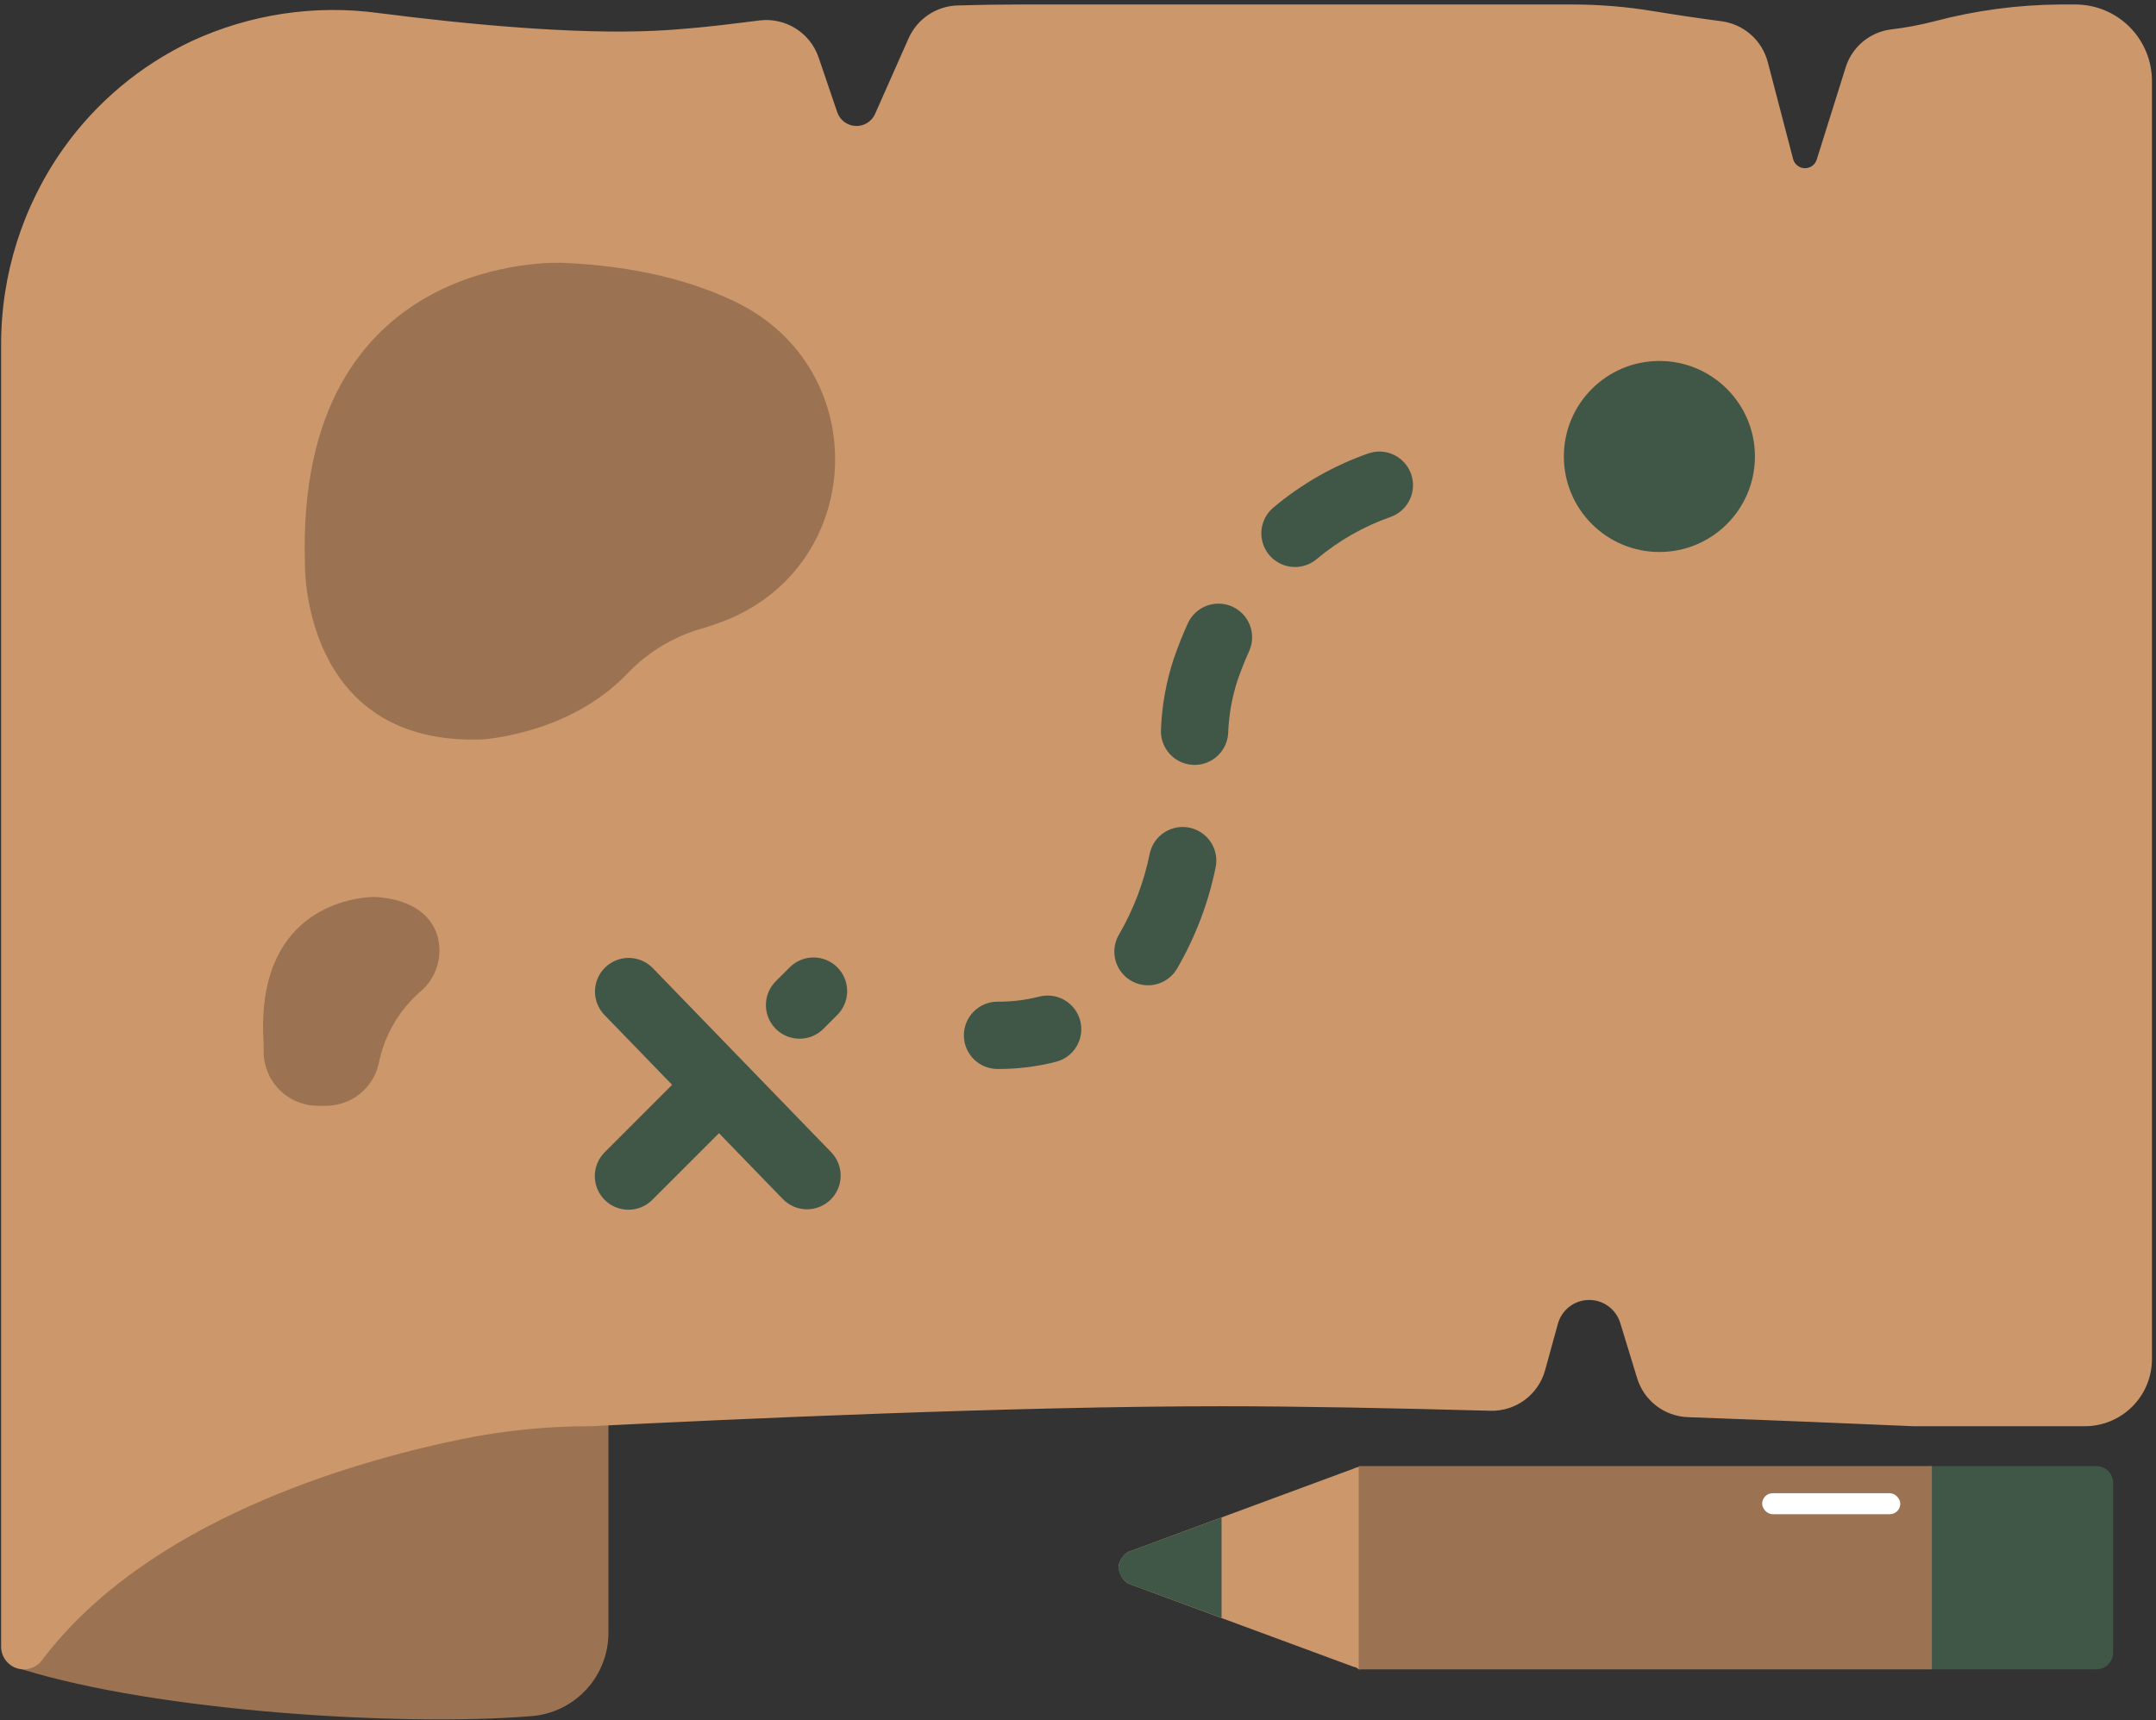 <svg width="406" height="324" viewBox="0 0 406 324" fill="none" xmlns="http://www.w3.org/2000/svg">
<rect x="0" y="0" width="406" height="324" fill="#333333" stroke="none"/>
<path d="M114.577 259.998V307.561C114.58 311.519 113.092 315.332 110.409 318.241C107.727 321.151 104.047 322.943 100.102 323.261C75.17 325.262 29.612 322.347 4.09 314.417C4.085 314.421 38.521 263.433 114.577 259.998Z" fill="#9B7352"/>
<path d="M390.836 0.848H387.859C379.876 0.91 371.933 1.978 364.218 4.025C361.547 4.713 358.833 5.22 356.094 5.543C354.124 5.794 352.269 6.608 350.751 7.888C349.233 9.168 348.117 10.859 347.537 12.758L342.11 30.064C341.96 30.543 341.658 30.961 341.249 31.253C340.841 31.546 340.348 31.697 339.846 31.685C339.344 31.673 338.859 31.498 338.465 31.186C338.071 30.874 337.79 30.442 337.663 29.956L332.887 11.677C332.36 9.672 331.247 7.87 329.69 6.503C328.133 5.135 326.202 4.263 324.147 3.999C319.924 3.446 315.623 2.802 311.345 2.101C306.358 1.275 301.312 0.855 296.257 0.848H192.244C188.281 0.848 184.319 0.906 180.359 1.023C178.39 1.075 176.476 1.683 174.838 2.777C173.201 3.87 171.906 5.405 171.104 7.204L164.788 21.453C164.476 22.158 163.958 22.752 163.303 23.157C162.648 23.563 161.886 23.762 161.117 23.727C160.347 23.693 159.605 23.427 158.989 22.965C158.373 22.503 157.91 21.865 157.662 21.136L154.155 10.825C153.387 8.566 151.866 6.64 149.846 5.369C147.827 4.098 145.432 3.561 143.063 3.846C142.124 3.963 141.186 4.08 140.249 4.197C134.143 4.986 128.356 5.561 123.262 5.799C108.075 6.505 87.783 4.572 71.25 2.452C59.243 0.828 47.023 2.675 36.032 7.775C26.416 12.328 18.129 19.272 11.961 27.942C4.245 38.819 0.135 51.843 0.212 65.179V310.17C0.211 311.067 0.492 311.941 1.015 312.669C1.539 313.397 2.278 313.942 3.128 314.226C3.978 314.511 4.896 314.521 5.753 314.254C6.609 313.988 7.359 313.459 7.898 312.743C27.567 286.608 65.85 275.43 86.859 271.093C94.894 269.453 103.074 268.635 111.274 268.651C137.442 267.33 191.078 264.887 229.981 264.887C244.654 264.887 262.494 265.238 280.649 265.74C282.973 265.804 285.251 265.088 287.12 263.705C288.989 262.322 290.34 260.352 290.958 258.111L293.369 249.358C293.721 248.082 294.477 246.954 295.525 246.144C296.572 245.335 297.854 244.887 299.178 244.869C300.502 244.851 301.796 245.262 302.865 246.042C303.935 246.823 304.722 247.929 305.109 249.195L308.288 259.596C308.919 261.663 310.179 263.481 311.892 264.798C313.605 266.114 315.686 266.865 317.845 266.943C334.363 267.547 349.355 268.171 360.297 268.649H392.604C395.955 268.649 399.168 267.318 401.538 264.948C403.907 262.579 405.238 259.365 405.238 256.015V15.249C405.237 11.429 403.719 7.767 401.018 5.066C398.318 2.366 394.655 0.848 390.836 0.848Z" fill="#CB976B"/>
<path d="M122.933 182.366C122.354 181.768 121.663 181.29 120.899 180.96C120.135 180.629 119.314 180.452 118.481 180.438C117.649 180.425 116.822 180.576 116.048 180.882C115.274 181.188 114.568 181.644 113.97 182.223C113.372 182.802 112.894 183.493 112.563 184.257C112.232 185.021 112.055 185.843 112.042 186.675C112.029 187.507 112.179 188.334 112.486 189.108C112.792 189.882 113.247 190.588 113.827 191.186L126.57 204.344L113.902 217.015C113.305 217.602 112.831 218.301 112.506 219.072C112.181 219.843 112.011 220.671 112.008 221.508C112.004 222.344 112.167 223.174 112.485 223.947C112.804 224.721 113.272 225.424 113.864 226.016C114.456 226.608 115.159 227.077 115.932 227.395C116.706 227.714 117.535 227.876 118.372 227.873C119.209 227.87 120.037 227.701 120.808 227.376C121.579 227.051 122.278 226.576 122.865 225.98L135.394 213.452L147.456 225.903C148.629 227.093 150.225 227.771 151.896 227.79C153.567 227.809 155.178 227.167 156.378 226.005C157.579 224.842 158.271 223.253 158.306 221.582C158.341 219.911 157.714 218.295 156.563 217.083L122.933 182.366Z" fill="#405748"/>
<path d="M150.564 195.659C151.397 195.66 152.222 195.497 152.991 195.178C153.761 194.859 154.459 194.392 155.048 193.802L157.59 191.259C158.197 190.675 158.681 189.976 159.015 189.202C159.348 188.428 159.524 187.596 159.532 186.754C159.54 185.911 159.38 185.076 159.062 184.296C158.743 183.516 158.273 182.807 157.677 182.212C157.082 181.616 156.373 181.145 155.594 180.826C154.814 180.507 153.978 180.346 153.136 180.354C152.294 180.361 151.461 180.537 150.687 180.87C149.914 181.203 149.214 181.687 148.629 182.293L146.086 184.836C145.2 185.722 144.597 186.852 144.352 188.081C144.108 189.311 144.233 190.585 144.713 191.744C145.193 192.902 146.006 193.892 147.048 194.588C148.09 195.284 149.316 195.656 150.57 195.656L150.564 195.659Z" fill="#405748"/>
<path d="M216.176 185.595C215.052 185.593 213.949 185.293 212.98 184.725C212.01 184.157 211.209 183.342 210.658 182.363C210.107 181.383 209.827 180.275 209.845 179.152C209.863 178.028 210.179 176.93 210.761 175.969C213.491 171.248 215.434 166.114 216.515 160.768C216.692 159.953 217.028 159.18 217.505 158.495C217.981 157.809 218.588 157.225 219.29 156.774C219.993 156.324 220.778 156.017 221.599 155.871C222.421 155.725 223.263 155.742 224.078 155.922C224.893 156.102 225.664 156.442 226.348 156.921C227.031 157.4 227.613 158.009 228.061 158.713C228.508 159.418 228.812 160.204 228.955 161.026C229.098 161.848 229.077 162.691 228.893 163.505C227.516 170.205 225.053 176.634 221.604 182.541C221.038 183.474 220.242 184.245 219.291 184.78C218.34 185.315 217.267 185.596 216.176 185.595ZM224.957 144.082C224.834 144.082 224.711 144.082 224.587 144.072C222.91 143.974 221.339 143.215 220.221 141.96C219.103 140.705 218.529 139.058 218.625 137.38C218.802 132.831 219.621 128.33 221.056 124.01C221.846 121.741 222.722 119.527 223.676 117.428C224.02 116.67 224.509 115.987 225.116 115.417C225.723 114.848 226.437 114.404 227.216 114.11C227.994 113.816 228.824 113.679 229.656 113.706C230.488 113.733 231.306 113.923 232.065 114.266C232.823 114.609 233.506 115.098 234.076 115.706C234.645 116.313 235.089 117.026 235.383 117.805C235.677 118.584 235.814 119.413 235.787 120.245C235.76 121.077 235.57 121.896 235.227 122.654C234.433 124.408 233.696 126.262 233.035 128.171C231.989 131.385 231.398 134.729 231.281 138.107C231.188 139.722 230.482 141.24 229.306 142.351C228.13 143.462 226.574 144.081 224.957 144.082ZM243.869 106.804C242.57 106.805 241.302 106.407 240.237 105.663C239.172 104.92 238.361 103.867 237.914 102.648C237.466 101.428 237.405 100.101 237.736 98.845C238.068 97.59 238.778 96.466 239.77 95.627C245.055 91.176 251.104 87.72 257.623 85.426C258.407 85.147 259.238 85.025 260.07 85.067C260.901 85.109 261.716 85.314 262.468 85.671C263.22 86.028 263.894 86.53 264.452 87.147C265.01 87.765 265.441 88.486 265.721 89.27C266 90.055 266.122 90.886 266.08 91.717C266.038 92.549 265.833 93.364 265.476 94.116C265.119 94.868 264.617 95.542 263.999 96.1C263.382 96.658 262.66 97.089 261.876 97.368C256.797 99.151 252.082 101.84 247.961 105.304C246.818 106.274 245.368 106.805 243.869 106.804Z" fill="#405748"/>
<path d="M187.846 201.359C186.165 201.359 184.553 200.691 183.364 199.502C182.176 198.313 181.508 196.701 181.508 195.02C181.508 193.339 182.176 191.727 183.364 190.538C184.553 189.349 186.165 188.681 187.846 188.681C190.48 188.701 193.106 188.384 195.66 187.739C196.466 187.525 197.306 187.473 198.133 187.585C198.959 187.696 199.756 187.97 200.476 188.39C201.197 188.81 201.827 189.369 202.332 190.033C202.836 190.697 203.204 191.454 203.415 192.261C203.627 193.068 203.676 193.909 203.562 194.735C203.448 195.561 203.171 196.357 202.749 197.076C202.327 197.795 201.767 198.424 201.101 198.926C200.435 199.428 199.677 199.794 198.869 200.003C195.268 200.923 191.563 201.378 187.846 201.359Z" fill="#405748"/>
<path d="M312.484 103.975C322.42 103.975 330.475 95.92 330.475 85.984C330.475 76.047 322.42 67.992 312.484 67.992C302.547 67.992 294.492 76.047 294.492 85.984C294.492 95.92 302.547 103.975 312.484 103.975Z" fill="#405748"/>
<path d="M105.972 49.511C105.972 49.511 55.572 46.916 57.425 106.21C57.425 106.21 56.684 140.485 90.778 139.283C90.778 139.283 107.248 138.391 118.222 126.786C122.033 122.819 126.824 119.929 132.111 118.409C133.219 118.082 134.391 117.702 135.607 117.257C163.116 107.217 164.812 69.517 138.422 56.824C130.392 52.96 119.834 50.105 105.972 49.511Z" fill="#9B7352"/>
<path d="M71.388 169.002C70.882 168.952 70.372 168.942 69.864 168.971C65.627 169.211 48.014 171.7 49.645 196.559V198.061C49.645 199.405 49.91 200.735 50.424 201.976C50.938 203.217 51.691 204.344 52.641 205.294C53.591 206.244 54.718 206.997 55.959 207.511C57.2 208.025 58.53 208.29 59.874 208.29H61.351C63.675 208.299 65.932 207.512 67.746 206.061C69.561 204.609 70.823 202.58 71.324 200.311C72.363 195.101 75.082 190.377 79.065 186.863C80.653 185.555 81.806 183.795 82.368 181.816C82.93 179.837 82.876 177.733 82.213 175.786C81.029 172.626 78.083 169.662 71.388 169.002Z" fill="#9B7352"/>
<path fill-rule="evenodd" clip-rule="evenodd" d="M394.699 314.446H363.795C361.95 314.446 360.566 313.062 360.566 311.217V279.391C360.566 277.546 361.95 276.162 363.795 276.162H394.699C396.544 276.162 397.928 277.546 397.928 279.391V311.217C397.928 313.062 396.544 314.446 394.699 314.446Z" fill="#405748"/>
<path fill-rule="evenodd" clip-rule="evenodd" d="M255.863 314.448C255.863 314.448 255.402 313.987 254.94 313.987L212.505 298.304C211.583 297.843 210.66 296.459 210.66 295.075C210.66 294.153 211.583 292.769 212.505 292.308L254.94 276.625C255.863 276.164 256.785 276.164 257.708 276.625C258.63 277.548 259.092 278.47 259.092 279.393V311.219C259.092 312.142 258.63 313.064 257.708 313.525C257.247 313.987 256.785 314.448 255.863 314.448Z" fill="#CB976B"/>
<path fill-rule="evenodd" clip-rule="evenodd" d="M230.033 304.759L212.505 298.301C211.583 297.84 210.66 296.456 210.66 295.534V295.073C210.66 294.15 211.583 292.766 212.505 292.305L230.033 285.848V304.759Z" fill="#405748"/>
<path fill-rule="evenodd" clip-rule="evenodd" d="M363.796 314.446H255.863V276.162H363.796V314.446Z" fill="#9B7352"/>
<rect x="331.836" y="281.271" width="26.012" height="3.955" rx="1.978" fill="white"/>
</svg>
